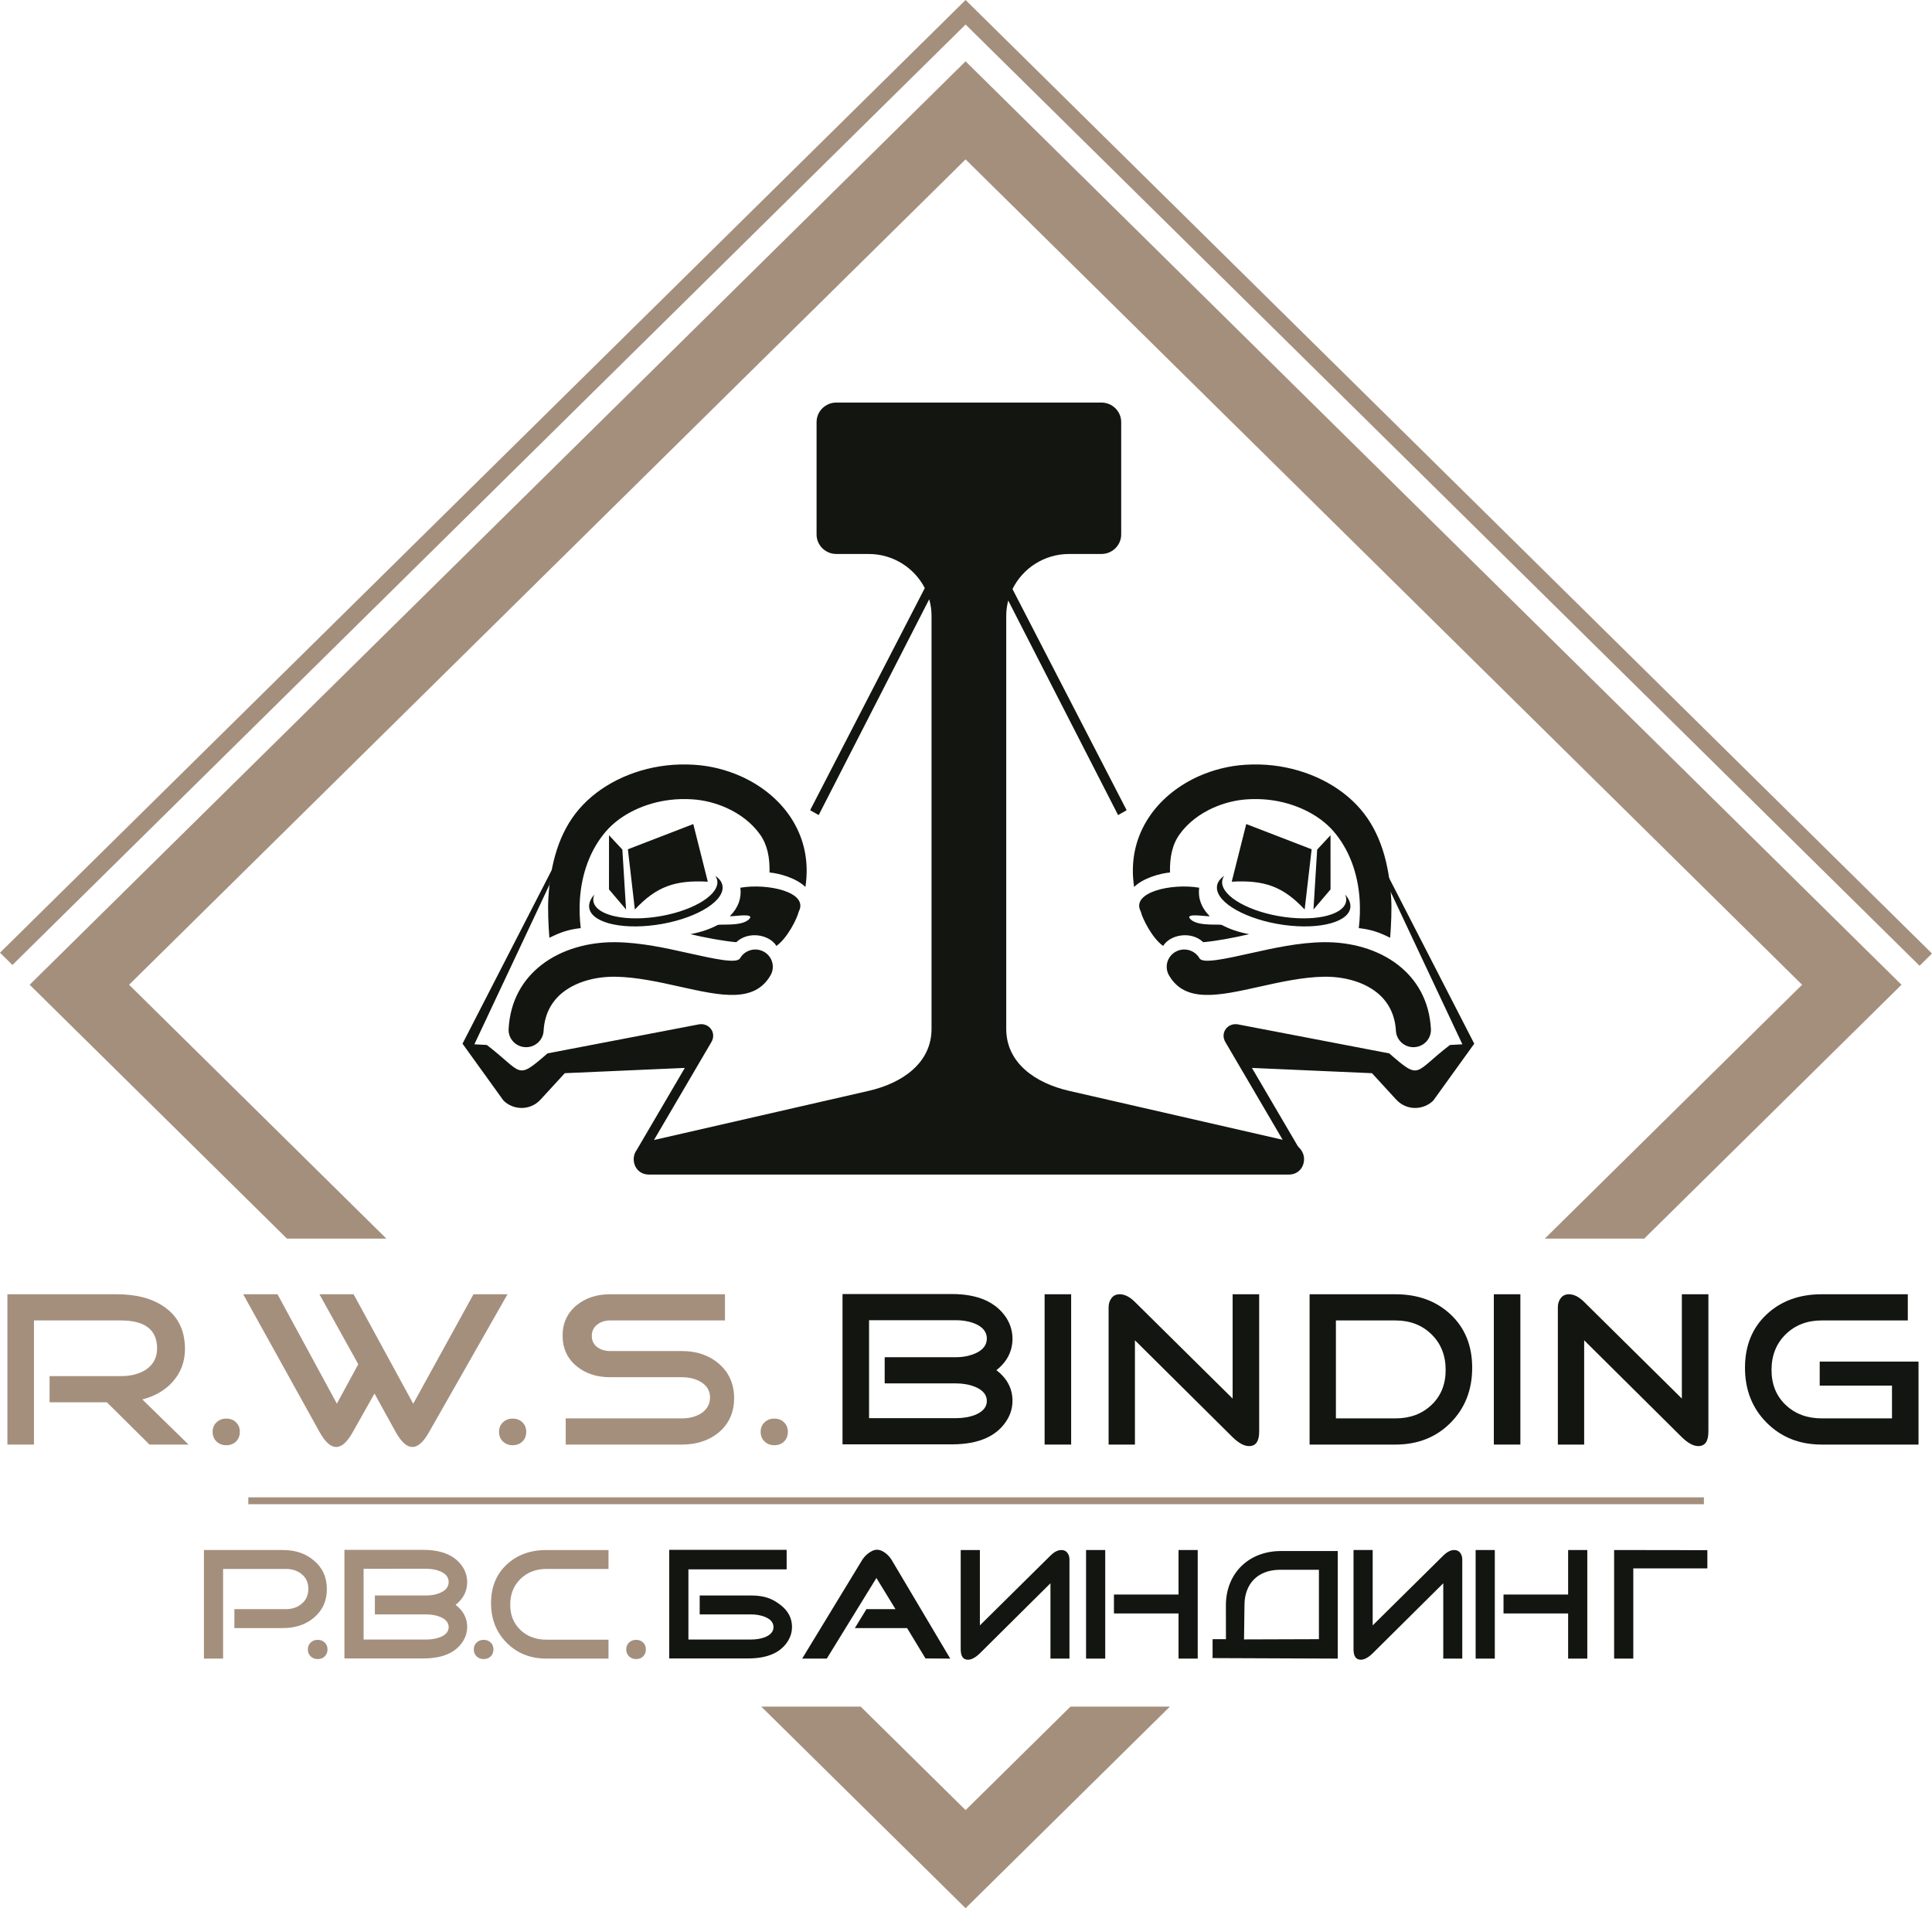 <?xml version="1.0" encoding="UTF-8" standalone="no"?>
<svg
   version="1.1"
   width="379.065"
   height="374.401"
   id="svg92"
   viewBox="0 0 379.065 374.401"
   sodipodi:docname="0ef0ac9f17c9f6b6e2ef8d9016ac0456.cdr"
   xmlns:inkscape="http://www.inkscape.org/namespaces/inkscape"
   xmlns:sodipodi="http://sodipodi.sourceforge.net/DTD/sodipodi-0.dtd"
   xmlns="http://www.w3.org/2000/svg"
   xmlns:svg="http://www.w3.org/2000/svg">
  <defs
     id="defs96" />
  <sodipodi:namedview
     id="namedview94"
     pagecolor="#ffffff"
     bordercolor="#666666"
     borderopacity="1.0"
     inkscape:pageshadow="2"
     inkscape:pageopacity="0.0"
     inkscape:pagecheckerboard="0" />
  <path
     d="m 36.991,283.436 h -7.659 l -8.358,-8.291 H 9.727 v -5.138 h 14.005 c 1.925,0 3.544,-0.418 4.857,-1.245 1.488,-0.979 2.232,-2.368 2.232,-4.174 0,-3.671 -2.363,-5.505 -7.089,-5.505 H 6.663 V 283.436 H 1.455 v -29.492 h 21.444 c 3.851,0 6.958,0.821 9.321,2.468 2.714,1.871 4.07,4.627 4.07,8.262 0,2.482 -0.795,4.613 -2.378,6.405 -1.466,1.671 -3.458,2.835 -5.981,3.505 z"
     style="fill:#a48f7d;fill-rule:evenodd"
     id="path2" />
  <path
     d="m 47.057,280.931 c 0,0.777 -0.248,1.41 -0.744,1.9 -0.496,0.489 -1.138,0.734 -1.926,0.734 -0.759,0 -1.393,-0.245 -1.904,-0.734 -0.51,-0.489 -0.766,-1.123 -0.766,-1.9 0,-0.749 0.256,-1.368 0.766,-1.857 0.511,-0.49 1.145,-0.734 1.904,-0.734 0.787,0 1.429,0.244 1.926,0.734 0.496,0.489 0.744,1.108 0.744,1.857 z"
     style="fill:#a48f7d;fill-rule:evenodd"
     id="path4" />
  <path
     d="m 99.572,253.944 -15.405,27.074 c -1.086,1.928 -2.166,2.893 -3.253,2.893 -1.079,0 -2.166,-0.957 -3.245,-2.879 l -4.194,-7.606 -4.275,7.592 c -1.08,1.928 -2.159,2.893 -3.238,2.893 -1.079,0 -2.159,-0.964 -3.238,-2.893 l -15.011,-27.074 h 6.732 l 11.648,21.461 4.202,-7.73 -7.623,-13.731 h 6.704 l 11.699,21.482 11.823,-21.482 z"
     style="fill:#a48f7d;fill-rule:evenodd"
     id="path6" />
  <path
     d="m 103.25,280.931 c 0,0.777 -0.248,1.41 -0.744,1.9 -0.496,0.489 -1.138,0.734 -1.926,0.734 -0.759,0 -1.394,-0.245 -1.904,-0.734 -0.51,-0.489 -0.766,-1.123 -0.766,-1.9 0,-0.749 0.256,-1.368 0.766,-1.857 0.51,-0.49 1.145,-0.734 1.904,-0.734 0.788,0 1.429,0.244 1.926,0.734 0.495,0.489 0.744,1.108 0.744,1.857 z"
     style="fill:#a48f7d;fill-rule:evenodd"
     id="path8" />
  <path
     d="m 144.036,274.325 c 0,2.793 -1.006,5.038 -3.019,6.736 -1.925,1.583 -4.333,2.375 -7.221,2.375 h -22.8 v -5.139 h 22.8 c 1.43,0 2.67,-0.316 3.72,-0.95 1.196,-0.778 1.794,-1.828 1.794,-3.152 0,-1.324 -0.613,-2.346 -1.838,-3.066 -1.021,-0.604 -2.247,-0.906 -3.676,-0.906 h -14.091 c -2.596,0 -4.77,-0.706 -6.521,-2.116 -1.867,-1.526 -2.801,-3.541 -2.801,-6.045 0,-2.476 0.934,-4.477 2.801,-6.003 1.751,-1.41 3.925,-2.115 6.521,-2.115 h 22.538 v 5.138 h -22.538 c -0.992,0 -1.838,0.273 -2.539,0.821 -0.7,0.547 -1.05,1.281 -1.05,2.202 0,0.95 0.35,1.683 1.05,2.202 0.701,0.518 1.547,0.777 2.539,0.777 h 14.091 c 2.889,0 5.296,0.82 7.221,2.461 2.013,1.727 3.019,3.987 3.019,6.779 z"
     style="fill:#a48f7d;fill-rule:evenodd"
     id="path10" />
  <path
     d="m 154.583,280.931 c 0,0.777 -0.248,1.41 -0.744,1.9 -0.495,0.489 -1.137,0.734 -1.926,0.734 -0.759,0 -1.393,-0.245 -1.904,-0.734 -0.51,-0.489 -0.765,-1.123 -0.765,-1.9 0,-0.749 0.255,-1.368 0.765,-1.857 0.511,-0.49 1.145,-0.734 1.904,-0.734 0.788,0 1.43,0.244 1.926,0.734 0.496,0.489 0.744,1.108 0.744,1.857 z"
     style="fill:#a48f7d;fill-rule:evenodd"
     id="path12" />
  <path
     d="m 198.653,274.842 c 0,1.268 -0.32,2.462 -0.963,3.585 -1.926,3.31 -5.572,4.965 -10.941,4.965 h -21.444 v -29.493 h 21.444 c 5.106,0 8.68,1.569 10.722,4.707 0.787,1.266 1.181,2.62 1.181,4.059 0,2.446 -1.05,4.505 -3.151,6.174 2.101,1.612 3.151,3.613 3.151,6.001 z m -5.033,-12.219 c 0,-1.238 -0.729,-2.188 -2.188,-2.851 -1.138,-0.489 -2.436,-0.734 -3.895,-0.734 h -17.024 v 19.216 h 17.024 c 1.43,0 2.699,-0.216 3.808,-0.648 1.517,-0.633 2.275,-1.54 2.275,-2.72 0,-1.209 -0.759,-2.131 -2.275,-2.764 -1.138,-0.46 -2.407,-0.691 -3.808,-0.691 h -13.96 v -5.138 h 13.96 c 1.459,0 2.757,-0.26 3.895,-0.778 1.459,-0.662 2.188,-1.627 2.188,-2.893 z"
     style="fill:#131610;fill-rule:evenodd"
     id="path14" />
  <path
     d="m 210.163,283.436 h -5.208 v -29.492 h 5.208 z"
     style="fill:#131610;fill-rule:evenodd"
     id="path16" />
  <path
     d="m 247.055,280.888 c 0,1.9 -0.656,2.849 -1.977,2.849 -0.963,0 -2.042,-0.583 -3.245,-1.755 l -19.155,-19.007 v 20.461 h -5.164 v -26.944 c 0,-0.692 0.19,-1.288 0.569,-1.792 0.38,-0.504 0.919,-0.756 1.619,-0.756 0.963,0 1.956,0.503 2.976,1.511 l 19.168,18.956 v -20.467 h 5.208 z"
     style="fill:#131610;fill-rule:evenodd"
     id="path18" />
  <path
     d="m 288.849,268.366 c 0,4.346 -1.415,7.945 -4.245,10.795 -2.83,2.85 -6.433,4.275 -10.809,4.275 h -16.849 v -29.492 h 16.849 c 4.405,0 8.016,1.324 10.832,3.972 2.816,2.648 4.223,6.131 4.223,10.45 z m -5.207,0.432 c 0,-2.85 -0.926,-5.182 -2.78,-6.995 -1.853,-1.813 -4.208,-2.72 -7.068,-2.72 h -11.684 v 19.215 h 11.684 c 2.859,0 5.215,-0.877 7.068,-2.634 1.853,-1.756 2.78,-4.044 2.78,-6.865 z"
     style="fill:#131610;fill-rule:evenodd"
     id="path20" />
  <path
     d="m 298.302,283.436 h -5.207 v -29.492 h 5.207 z"
     style="fill:#131610;fill-rule:evenodd"
     id="path22" />
  <path
     d="m 335.195,280.888 c 0,1.9 -0.656,2.849 -1.977,2.849 -0.963,0 -2.042,-0.583 -3.245,-1.755 l -19.154,-19.007 v 20.461 h -5.164 v -26.944 c 0,-0.692 0.189,-1.288 0.569,-1.792 0.379,-0.504 0.919,-0.756 1.619,-0.756 0.963,0 1.954,0.503 2.976,1.511 l 19.168,18.956 v -20.467 h 5.208 z"
     style="fill:#131610;fill-rule:evenodd"
     id="path24" />
  <path
     d="m 376.42,283.436 h -18.993 c -4.346,0 -7.942,-1.425 -10.786,-4.275 -2.845,-2.85 -4.268,-6.449 -4.268,-10.795 0,-4.318 1.408,-7.801 4.223,-10.45 2.816,-2.648 6.426,-3.972 10.831,-3.972 h 16.893 v 5.138 h -16.893 c -2.858,0 -5.215,0.907 -7.067,2.72 -1.853,1.814 -2.779,4.145 -2.779,6.995 0,2.821 0.927,5.11 2.779,6.865 1.852,1.756 4.209,2.634 7.067,2.634 h 13.786 v -6.433 H 357.033 v -4.707 h 19.387 z"
     style="fill:#131610;fill-rule:evenodd"
     id="path26" />
  <path
     d="m 293.287,325.43 h -3.761 v -21.304 h 3.761 z"
     style="fill:#131610;fill-rule:evenodd"
     id="path28" />
  <path
     d="m 311.433,325.43 h -3.762 v -8.858 h -12.677 v -3.712 h 12.677 v -8.734 h 3.762 z"
     style="fill:#131610;fill-rule:evenodd"
     id="path30" />
  <path
     d="m 265.565,323.59 c 0,1.372 0.474,2.059 1.428,2.059 0.696,0 1.475,-0.421 2.344,-1.268 l 13.836,-13.73 v 14.78 h 3.73 v -19.463 c 0,-0.499 -0.137,-0.931 -0.41,-1.295 -0.274,-0.363 -0.664,-0.546 -1.17,-0.546 -0.696,0 -1.412,0.364 -2.149,1.092 L 269.326,318.911 v -14.785 h -3.761 z"
     style="fill:#131610;fill-rule:evenodd"
     id="path32" />
  <path
     d="m 216.85,325.43 h -3.762 v -21.304 h 3.762 z"
     style="fill:#131610;fill-rule:evenodd"
     id="path34" />
  <path
     d="m 234.996,325.43 h -3.761 v -8.858 h -12.677 v -3.712 h 12.677 v -8.734 h 3.761 z"
     style="fill:#131610;fill-rule:evenodd"
     id="path36" />
  <path
     d="m 188.494,323.59 c 0,1.372 0.475,2.059 1.428,2.059 0.696,0 1.475,-0.421 2.345,-1.268 l 13.836,-13.73 v 14.78 h 3.729 v -19.463 c 0,-0.499 -0.137,-0.931 -0.41,-1.295 -0.274,-0.363 -0.664,-0.546 -1.17,-0.546 -0.696,0 -1.412,0.364 -2.149,1.092 l -13.847,13.693 v -14.785 h -3.763 z"
     style="fill:#131610;fill-rule:evenodd"
     id="path38" />
  <path
     d="m 186.439,325.43 -4.853,-0.031 -3.613,-5.957 h -10.248 l 2.271,-3.712 h 5.701 l -3.742,-6.118 -9.736,15.818 h -4.832 l 11.729,-19.276 c 0.294,-0.499 0.705,-0.957 1.233,-1.373 0.632,-0.479 1.201,-0.717 1.706,-0.717 0.549,0 1.118,0.228 1.708,0.686 0.506,0.395 0.917,0.863 1.233,1.404 z"
     style="fill:#131610;fill-rule:evenodd"
     id="path40" />
  <path
     d="m 155.396,319.223 c 0,0.914 -0.232,1.778 -0.696,2.589 -1.391,2.39 -4.024,3.586 -7.903,3.586 h -15.489 v -17.476 -3.827 h 3.761 19.274 v 3.827 h -19.274 v 13.764 h 12.297 c 1.032,0 1.95,-0.155 2.75,-0.467 1.096,-0.458 1.644,-1.113 1.644,-1.965 0,-0.873 -0.548,-1.538 -1.644,-1.996 -0.822,-0.332 -1.738,-0.498 -2.75,-0.498 h -10.085 v -3.712 h 10.085 c 2.746,0 4.244,0.685 5.753,1.84 1.519,1.161 2.276,2.61 2.276,4.336 z"
     style="fill:#131610;fill-rule:evenodd"
     id="path42" />
  <path
     d="m 126.724,323.621 c 0,0.561 -0.18,1.019 -0.538,1.372 -0.358,0.354 -0.821,0.53 -1.39,0.53 -0.548,0 -1.006,-0.176 -1.376,-0.53 -0.369,-0.354 -0.552,-0.811 -0.552,-1.372 0,-0.541 0.184,-0.987 0.552,-1.341 0.37,-0.354 0.828,-0.531 1.376,-0.531 0.569,0 1.032,0.177 1.39,0.531 0.359,0.354 0.538,0.8 0.538,1.341 z"
     style="fill:#a48f7d;fill-rule:evenodd"
     id="path44" />
  <path
     d="m 119.39,325.43 h -12.171 c -3.14,0 -5.738,-1.029 -7.792,-3.088 -2.056,-2.058 -3.083,-4.657 -3.083,-7.796 0,-3.119 1.017,-5.636 3.051,-7.549 2.034,-1.912 4.641,-2.87 7.824,-2.87 H 119.39 v 3.712 h -12.171 c -2.065,0 -3.767,0.655 -5.105,1.965 -1.339,1.31 -2.008,2.994 -2.008,5.053 0,2.038 0.67,3.691 2.008,4.959 1.338,1.268 3.04,1.903 5.105,1.903 H 119.39 Z"
     style="fill:#a48f7d;fill-rule:evenodd"
     id="path46" />
  <path
     d="m 96.817,323.621 c 0,0.561 -0.179,1.019 -0.537,1.372 -0.358,0.354 -0.822,0.53 -1.391,0.53 -0.548,0 -1.006,-0.176 -1.375,-0.53 -0.369,-0.354 -0.553,-0.811 -0.553,-1.372 0,-0.541 0.185,-0.987 0.553,-1.341 0.369,-0.354 0.827,-0.531 1.375,-0.531 0.569,0 1.033,0.177 1.391,0.531 0.358,0.354 0.537,0.8 0.537,1.341 z"
     style="fill:#a48f7d;fill-rule:evenodd"
     id="path48" />
  <path
     d="m 91.665,319.223 c 0,0.914 -0.232,1.778 -0.696,2.589 -1.391,2.39 -4.024,3.586 -7.903,3.586 H 67.578 v -21.303 h 15.489 c 3.689,0 6.269,1.133 7.745,3.398 0.57,0.916 0.854,1.892 0.854,2.934 0,1.767 -0.759,3.254 -2.276,4.46 1.517,1.164 2.276,2.61 2.276,4.336 z m -3.636,-8.828 c 0,-0.894 -0.527,-1.579 -1.58,-2.058 -0.822,-0.353 -1.76,-0.531 -2.813,-0.531 H 71.339 v 13.88 h 12.297 c 1.032,0 1.95,-0.155 2.75,-0.467 1.096,-0.458 1.644,-1.113 1.644,-1.965 0,-0.873 -0.548,-1.538 -1.644,-1.996 -0.822,-0.332 -1.738,-0.498 -2.75,-0.498 H 73.551 v -3.712 H 83.636 c 1.053,0 1.991,-0.187 2.813,-0.561 1.053,-0.478 1.58,-1.176 1.58,-2.091 z"
     style="fill:#a48f7d;fill-rule:evenodd"
     id="path50" />
  <path
     d="m 64.257,323.621 c 0,0.561 -0.179,1.019 -0.538,1.372 -0.357,0.354 -0.821,0.53 -1.39,0.53 -0.548,0 -1.006,-0.176 -1.375,-0.53 -0.369,-0.354 -0.553,-0.811 -0.553,-1.372 0,-0.541 0.185,-0.987 0.553,-1.341 0.368,-0.354 0.827,-0.531 1.375,-0.531 0.569,0 1.033,0.177 1.39,0.531 0.359,0.354 0.538,0.8 0.538,1.341 z"
     style="fill:#a48f7d;fill-rule:evenodd"
     id="path52" />
  <path
     d="m 64.131,311.8 c 0,2.329 -0.865,4.21 -2.592,5.645 -1.602,1.331 -3.615,1.996 -6.038,1.996 H 45.986 v -3.712 h 10.116 c 1.243,0 2.286,-0.363 3.13,-1.086 0.843,-0.728 1.264,-1.69 1.264,-2.891 0,-1.201 -0.421,-2.152 -1.264,-2.86 -0.844,-0.702 -1.886,-1.055 -3.13,-1.055 H 43.773 v 17.592 h -3.762 v -21.304 h 15.49 c 2.423,0 4.436,0.676 6.038,2.028 1.728,1.413 2.592,3.296 2.592,5.646 z"
     style="fill:#a48f7d;fill-rule:evenodd"
     id="path54" />
  <path
     d="m 316.697,325.43 h 3.761 v -17.705 h 14.531 v -3.571 l -18.292,-0.028 z"
     style="fill:#131610;fill-rule:evenodd"
     id="path56" />
  <path
     d="m 237.914,321.618 v 3.712 l 24.552,0.1 h 0.007 v -3.812 -17.297 h -11.089 c -6.588,0 -10.869,4.566 -10.861,10.676 l 0.008,6.621 z m 20.863,0 -14.692,0.048 0.087,-6.852 c 0.049,-3.847 2.374,-6.814 7.04,-6.814 h 7.565 z"
     style="fill:#131610;fill-rule:evenodd"
     id="path58" />
  <path
     d="M 48.721,293.789 H 334.311 v 1.35 H 48.721 Z"
     style="fill:#a48f7d;fill-rule:evenodd"
     id="path60" />
  <path
     d="m 106.659,202.258 c -0.103,1.871 -1.726,3.306 -3.623,3.203 -1.897,-0.102 -3.349,-1.704 -3.246,-3.575 0.309,-5.559 2.784,-9.683 6.383,-12.51 4.023,-3.16 9.439,-4.585 14.685,-4.51 4.901,0.07 9.737,1.148 14.089,2.116 5.268,1.173 9.615,2.141 10.253,1.037 0.937,-1.629 3.037,-2.201 4.688,-1.276 1.651,0.925 2.23,2.996 1.292,4.625 -3.17,5.478 -9.757,4.012 -17.743,2.233 -4.036,-0.899 -8.524,-1.899 -12.661,-1.958 -3.777,-0.054 -7.595,0.909 -10.32,3.049 -2.137,1.679 -3.609,4.168 -3.797,7.565 z"
     style="fill:#131610;fill-rule:evenodd"
     id="path62" />
  <path
     d="m 150.985,171.195 c 0.065,-2.878 -0.402,-5.41 -1.864,-7.466 -1.615,-2.271 -3.964,-4.046 -6.619,-5.233 -2.142,-0.958 -4.46,-1.528 -6.738,-1.667 -1.464,-0.088 -2.877,-0.049 -4.231,0.108 -5.018,0.581 -9.789,2.847 -12.687,6.23 -2.971,3.469 -4.748,8.136 -5.076,13.416 -0.11,1.766 -0.056,3.615 0.171,5.522 -2.428,0.27 -3.986,0.815 -6.152,1.895 -0.192,-2.354 -0.333,-5.64 -0.198,-7.816 0.42,-6.761 2.073,-12.818 6.002,-17.404 4.003,-4.674 10.297,-7.8 17.16,-8.596 1.717,-0.199 3.526,-0.249 5.417,-0.134 3.125,0.189 6.276,0.96 9.163,2.249 3.733,1.669 7.071,4.218 9.42,7.52 2.409,3.39 3.775,7.531 3.478,12.29 -0.039,0.631 -0.108,1.272 -0.206,1.922 -1.796,-1.763 -5.138,-2.683 -7.038,-2.839 z"
     style="fill:#131610;fill-rule:evenodd"
     id="path64" />
  <path
     d="m 123.192,166.636 12.832,-4.951 c 0.95,3.77 1.9,7.539 2.851,11.309 -6.407,-0.348 -10.061,0.923 -14.314,5.459 z"
     style="fill:#131610;fill-rule:evenodd"
     id="path66" />
  <path
     d="m 122.109,166.692 -2.619,-2.812 -0.004,10.633 3.348,3.94 z"
     style="fill:#131610;fill-rule:evenodd"
     id="path68" />
  <path
     d="m 140.343,171.846 c 0.919,0.624 1.438,1.403 1.438,2.307 0,3.037 -5.866,6.315 -13.099,7.322 -7.233,1.007 -13.098,-0.639 -13.098,-3.676 0,-0.761 0.37,-1.538 1.036,-2.291 -0.141,0.331 -0.217,0.663 -0.217,0.991 0,2.822 5.452,4.352 12.175,3.416 6.724,-0.935 12.176,-3.983 12.176,-6.806 0,-0.457 -0.144,-0.879 -0.412,-1.263 z"
     style="fill:#131610;fill-rule:evenodd"
     id="path70" />
  <path
     d="m 145.262,174.175 c 5.361,-0.92 13.458,0.863 11.463,4.67 -0.353,1.467 -2.292,5.288 -4.392,6.751 -1.388,-2.25 -5.513,-2.982 -7.87,-0.731 -2.489,-0.207 -6.249,-0.909 -9.005,-1.575 2.08,-0.39 3.861,-1.001 5.312,-1.786 0.502,-0.27 4.695,0.328 6.179,-1.126 1.51,-1.48 -4.037,-0.342 -3.715,-0.663 1.583,-1.569 2.297,-3.486 2.028,-5.541 z"
     style="fill:#131610;fill-rule:evenodd"
     id="path72" />
  <path
     d="m 127.308,230.457 c -1.757,0 -2.974,-1.319 -2.974,-3.053 0,-0.68 0.238,-1.3 0.626,-1.83 l 9.405,-16.041 -23.55,1.036 c -2.074,2.26 -2.722,2.964 -4.796,5.224 -2.137,2.257 -5.464,1.962 -7.26,0.113 l -8.012,-11.127 18.125,-35.275 -1.05,4.054 -14.747,31.343 c 0.812,0.043 1.624,0.086 2.436,0.128 7.173,5.483 5.686,7.055 11.915,1.653 9.899,-1.898 19.8,-3.795 29.698,-5.694 1.998,-0.356 3.59,1.681 2.395,3.575 l -11.209,19.118 42.142,-9.65 c 6.597,-1.511 12.318,-5.471 12.318,-12.155 v -81.024 c 0,-1.133 -0.16,-2.231 -0.457,-3.273 l -21.684,42.349 -1.678,-0.957 22.495,-43.584 c -2.036,-3.96 -6.208,-6.69 -10.994,-6.69 h -1.911 -4.449 c -2.134,0 -3.878,-1.72 -3.878,-3.826 V 82.812 c 0,-2.105 1.744,-3.826 3.878,-3.826 h 52.014 c 2.133,0 3.877,1.721 3.877,3.826 v 22.058 c 0,2.105 -1.744,3.826 -3.877,3.826 h -4.449 -1.912 c -4.863,0 -9.091,2.818 -11.09,6.882 l 22.396,43.392 -1.679,0.957 -21.556,-42.1 c -0.253,0.967 -0.39,1.981 -0.39,3.024 v 81.024 c 0,6.683 5.721,10.644 12.318,12.155 l 41.916,9.599 -11.179,-19.066 c -1.196,-1.894 0.397,-3.931 2.395,-3.575 9.9,1.9 19.8,3.796 29.699,5.694 6.228,5.402 4.742,3.829 11.915,-1.653 0.811,-0.042 1.623,-0.085 2.434,-0.128 l -14.747,-31.343 -1.05,-4.054 18.126,35.275 -8.014,11.127 c -1.795,1.849 -5.122,2.145 -7.258,-0.113 -2.074,-2.26 -2.722,-2.964 -4.796,-5.224 l -23.551,-1.036 9.045,15.428 c 0.705,0.639 1.181,1.481 1.181,2.443 0,1.734 -1.217,3.053 -2.975,3.053 z"
     style="fill:#131610;fill-rule:evenodd"
     id="path74" />
  <path
     d="m 273.882,202.258 c 0.103,1.871 1.726,3.306 3.623,3.203 1.897,-0.102 3.35,-1.704 3.247,-3.575 -0.31,-5.559 -2.785,-9.683 -6.384,-12.51 -4.024,-3.16 -9.439,-4.585 -14.685,-4.51 -4.9,0.07 -9.737,1.148 -14.089,2.116 -5.268,1.173 -9.615,2.141 -10.253,1.037 -0.938,-1.629 -3.037,-2.201 -4.689,-1.276 -1.65,0.925 -2.23,2.996 -1.292,4.625 3.17,5.478 9.756,4.012 17.743,2.233 4.036,-0.899 8.524,-1.899 12.662,-1.958 3.777,-0.054 7.595,0.909 10.32,3.049 2.137,1.679 3.608,4.168 3.797,7.565 z"
     style="fill:#131610;fill-rule:evenodd"
     id="path76" />
  <path
     d="m 229.556,171.195 c -0.065,-2.878 0.403,-5.41 1.864,-7.466 1.615,-2.271 3.965,-4.046 6.619,-5.233 2.142,-0.958 4.46,-1.528 6.738,-1.667 1.464,-0.088 2.878,-0.049 4.232,0.108 5.019,0.581 9.789,2.847 12.687,6.23 2.971,3.469 4.748,8.136 5.076,13.416 0.109,1.766 0.056,3.615 -0.172,5.522 2.429,0.27 3.987,0.815 6.153,1.895 0.192,-2.354 0.334,-5.64 0.198,-7.816 -0.42,-6.761 -2.074,-12.818 -6.002,-17.404 -4.003,-4.674 -10.297,-7.8 -17.16,-8.596 -1.717,-0.199 -3.526,-0.249 -5.417,-0.134 -3.126,0.189 -6.276,0.96 -9.163,2.249 -3.732,1.669 -7.071,4.218 -9.42,7.52 -2.409,3.39 -3.775,7.531 -3.478,12.29 0.038,0.631 0.108,1.272 0.206,1.922 1.795,-1.763 5.138,-2.683 7.038,-2.839 z"
     style="fill:#131610;fill-rule:evenodd"
     id="path78" />
  <path
     d="m 257.349,166.636 -12.831,-4.951 c -0.951,3.77 -1.901,7.539 -2.851,11.309 6.406,-0.348 10.061,0.923 14.314,5.459 z"
     style="fill:#131610;fill-rule:evenodd"
     id="path80" />
  <path
     d="m 258.433,166.692 2.618,-2.812 0.005,10.633 -3.348,3.94 z"
     style="fill:#131610;fill-rule:evenodd"
     id="path82" />
  <path
     d="m 240.198,171.846 c -0.918,0.624 -1.438,1.403 -1.438,2.307 0,3.037 5.865,6.315 13.098,7.322 7.234,1.007 13.099,-0.639 13.099,-3.676 0,-0.761 -0.37,-1.538 -1.036,-2.291 0.141,0.331 0.216,0.663 0.216,0.991 0,2.822 -5.452,4.352 -12.176,3.416 -6.723,-0.935 -12.175,-3.983 -12.175,-6.806 0,-0.457 0.144,-0.879 0.411,-1.263 z"
     style="fill:#131610;fill-rule:evenodd"
     id="path84" />
  <path
     d="m 235.281,174.175 c -5.362,-0.92 -13.46,0.863 -11.463,4.67 0.352,1.467 2.291,5.288 4.393,6.751 1.387,-2.25 5.511,-2.982 7.869,-0.731 2.488,-0.207 6.249,-0.909 9.006,-1.575 -2.08,-0.39 -3.861,-1.001 -5.313,-1.786 -0.502,-0.27 -4.695,0.328 -6.178,-1.126 -1.51,-1.48 4.037,-0.342 3.715,-0.663 -1.583,-1.569 -2.297,-3.486 -2.028,-5.541 z"
     style="fill:#131610;fill-rule:evenodd"
     id="path86" />
  <path
     d="m 194.327,16.843 173.878,171.562 4.876,4.811 -4.876,4.812 -45.602,44.995 H 303.098 L 353.576,193.216 189.452,31.276 25.327,193.216 75.806,243.022 H 56.3 l -45.602,-44.995 -4.876,-4.812 4.876,-4.811 173.877,-171.562 4.875,-4.812 z m 35.207,318.009 -35.207,34.738 -4.877,4.811 -4.875,-4.811 -35.208,-34.738 h 19.505 l 20.579,20.305 20.578,-20.305 z"
     style="fill:#a48f7d;fill-rule:evenodd"
     id="path88" />
  <path
     d="M 0,186.928 188.232,1.203 189.452,0 l 1.219,1.203 188.394,185.886 -2.439,2.406 L 189.452,4.812 2.439,189.335 Z"
     style="fill:#a48f7d;fill-rule:evenodd"
     id="path90" />
</svg>
